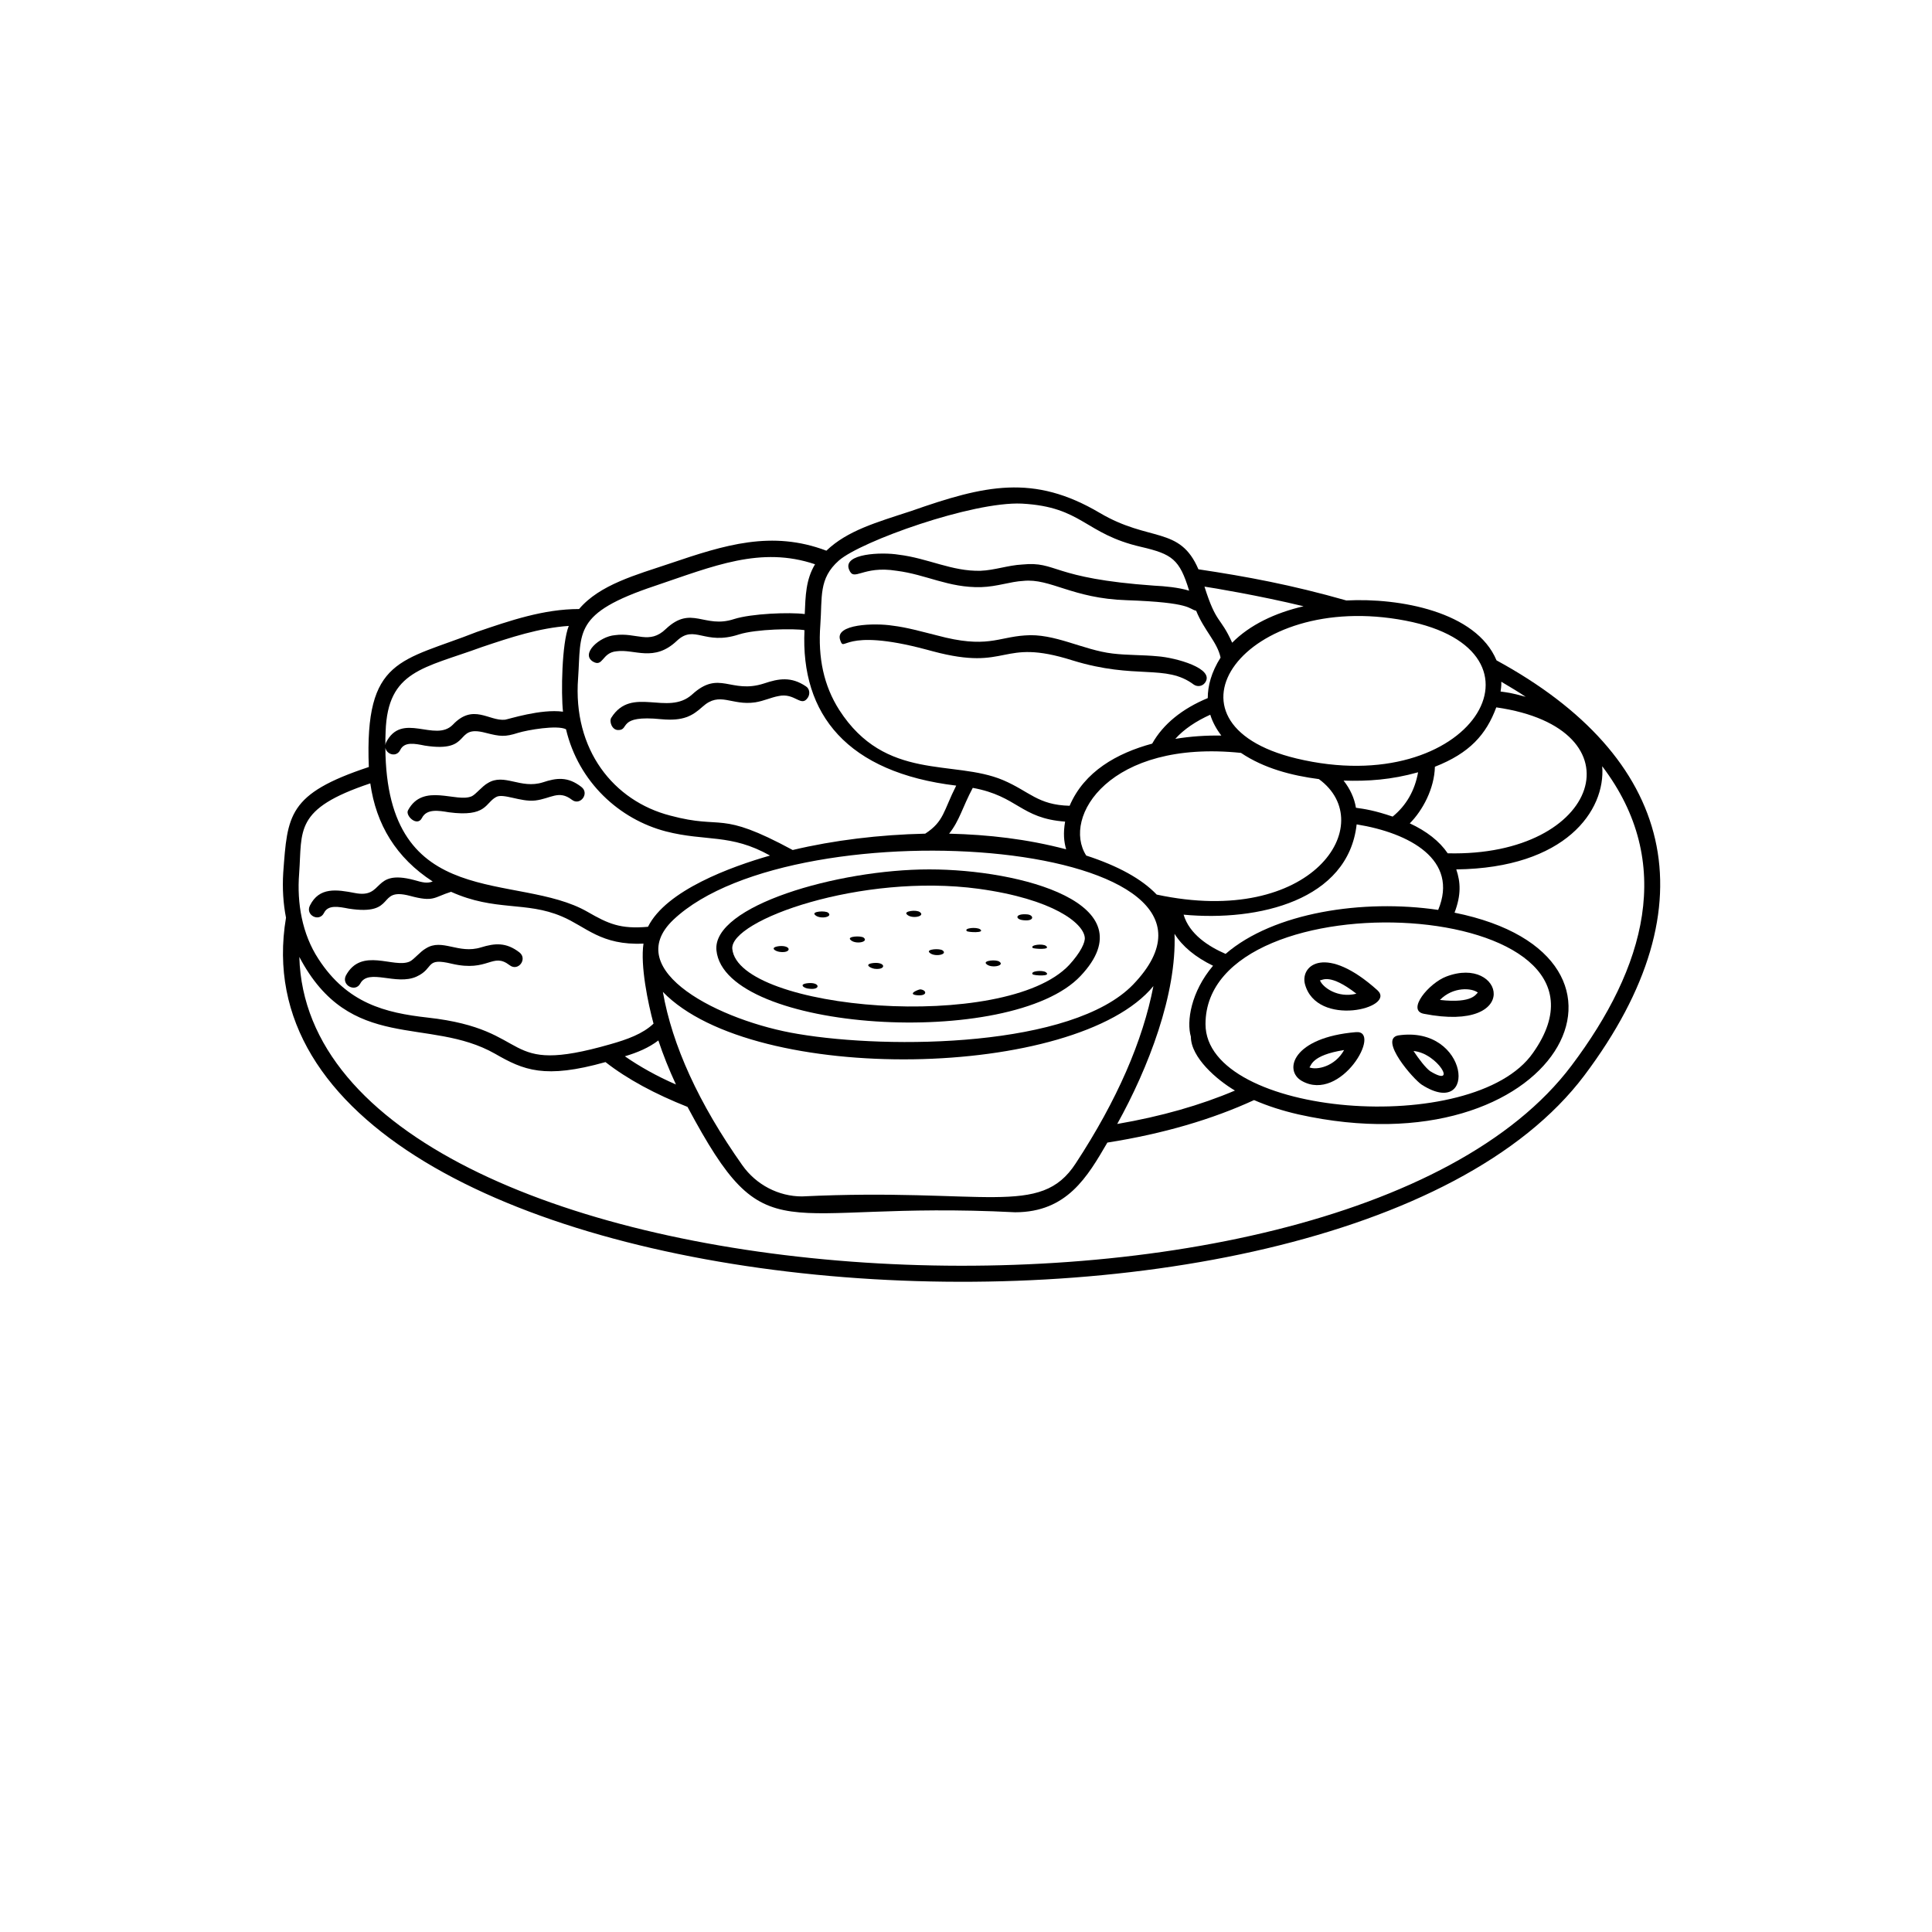 <svg xmlns="http://www.w3.org/2000/svg" xmlns:xlink="http://www.w3.org/1999/xlink" width="40" zoomAndPan="magnify" viewBox="0 0 30 30" height="40" preserveAspectRatio="xMidYMid meet" version="1.0"><defs><clipPath id="c8a4b553c9"><path d="M 4 7.359 L 26 7.359 L 26 20 L 4 20 Z M 4 7.359 " clip-rule="nonzero"/></clipPath></defs><g clip-path="url(#c8a4b553c9)"><path fill="#000000" d="M 23.238 10.254 C 22.922 9.496 21.73 9.281 20.906 9.324 C 20.055 9.082 19.363 8.953 18.609 8.84 C 18.32 8.164 17.852 8.422 17.078 7.965 C 16.047 7.355 15.289 7.535 14.152 7.934 C 13.605 8.113 13.16 8.238 12.832 8.551 C 11.984 8.23 11.254 8.461 10.402 8.75 C 9.879 8.926 9.312 9.078 8.992 9.457 C 8.441 9.457 7.918 9.637 7.406 9.812 C 6.227 10.277 5.66 10.207 5.727 11.91 C 4.465 12.328 4.465 12.66 4.398 13.551 C 4.383 13.797 4.398 14.031 4.441 14.25 C 3.375 20.605 20.719 21.859 24.602 16.699 C 26.613 14.023 25.977 11.746 23.238 10.254 Z M 23.312 10.586 C 23.441 10.664 23.57 10.738 23.691 10.82 C 23.453 10.754 23.41 10.754 23.301 10.738 C 23.316 10.633 23.312 10.617 23.312 10.586 Z M 22.48 13.25 C 22.352 13.062 22.152 12.906 21.891 12.785 C 22.09 12.586 22.273 12.246 22.281 11.906 C 22.82 11.695 23.078 11.406 23.234 10.984 C 25.504 11.309 24.855 13.309 22.48 13.25 Z M 5.984 11.609 C 6 11.715 6.156 11.766 6.215 11.645 C 6.281 11.512 6.441 11.547 6.598 11.578 C 7.352 11.695 7.035 11.246 7.539 11.379 C 7.77 11.438 7.84 11.445 8.047 11.379 C 8.188 11.336 8.652 11.254 8.789 11.324 C 8.984 12.148 9.621 12.723 10.34 12.91 C 10.961 13.07 11.344 12.941 11.957 13.285 C 11.355 13.457 10.344 13.824 10.062 14.391 C 9.633 14.43 9.445 14.344 9.125 14.16 C 8.035 13.531 6 14.191 5.984 11.609 Z M 16.555 13.188 C 15.941 13.027 15.352 12.961 14.738 12.945 C 14.902 12.738 14.941 12.543 15.105 12.234 C 15.809 12.363 15.844 12.707 16.539 12.758 C 16.508 12.938 16.52 13.066 16.555 13.188 Z M 17.594 15.289 C 16.652 16.262 13.82 16.297 12.391 16.055 C 11.195 15.859 9.621 15.074 10.457 14.281 C 12.371 12.473 19.754 13.047 17.594 15.289 Z M 19.27 11.691 C 19.625 11.93 20.055 12.043 20.48 12.098 C 21.426 12.789 20.383 14.41 17.961 13.891 C 17.73 13.648 17.359 13.445 16.867 13.285 C 16.484 12.688 17.23 11.48 19.27 11.691 Z M 18.25 11.473 C 18.383 11.324 18.57 11.199 18.793 11.098 C 18.828 11.211 18.887 11.32 18.965 11.422 C 18.73 11.418 18.488 11.434 18.25 11.473 Z M 21.066 12.801 C 21.891 12.934 22.656 13.352 22.332 14.129 C 21.164 13.957 19.777 14.168 19.031 14.812 C 18.77 14.699 18.469 14.508 18.379 14.203 C 19.543 14.312 20.934 13.98 21.066 12.801 Z M 20.863 12.121 C 21.242 12.133 21.602 12.109 22.02 11.992 C 21.969 12.277 21.836 12.508 21.625 12.68 C 21.348 12.586 21.195 12.562 21.055 12.543 C 21.031 12.395 20.965 12.25 20.863 12.121 Z M 10.223 16.156 C 10.297 16.379 10.387 16.605 10.496 16.84 C 10.199 16.711 9.934 16.562 9.703 16.402 C 9.898 16.344 10.074 16.27 10.223 16.156 Z M 10.293 15.402 C 11.707 16.863 16.719 16.762 17.91 15.312 C 17.746 16.16 17.348 17.082 16.703 18.066 C 16.152 18.914 15.293 18.441 12.453 18.578 C 12.09 18.578 11.742 18.398 11.527 18.094 C 10.848 17.133 10.438 16.23 10.293 15.402 Z M 18.238 14.5 C 18.359 14.695 18.562 14.863 18.836 14.996 C 18.492 15.402 18.422 15.863 18.492 16.098 C 18.492 16.422 18.898 16.77 19.176 16.934 C 18.645 17.16 18.031 17.336 17.348 17.453 C 17.832 16.582 18.273 15.438 18.238 14.5 Z M 18.719 15.902 C 18.719 13.559 25.523 13.922 23.805 16.348 C 22.887 17.672 18.719 17.344 18.719 15.902 Z M 21.824 9.637 C 24.242 10.102 22.848 12.43 20.129 11.777 C 17.848 11.227 19.32 9.156 21.824 9.637 Z M 20.242 9.414 C 19.801 9.516 19.406 9.703 19.133 9.98 C 18.945 9.562 18.891 9.703 18.703 9.109 C 18.816 9.125 19.547 9.246 20.242 9.414 Z M 12.738 9.703 C 12.77 9.273 12.707 8.984 13.027 8.703 C 13.367 8.406 15.098 7.785 15.867 7.82 C 16.812 7.871 16.836 8.289 17.719 8.492 C 18.203 8.605 18.316 8.684 18.465 9.172 C 18.297 9.121 18.086 9.102 17.922 9.094 C 16.309 8.98 16.422 8.711 15.871 8.766 C 15.656 8.777 15.441 8.855 15.227 8.863 C 14.781 8.875 14.41 8.668 13.953 8.613 C 13.691 8.57 13.082 8.594 13.184 8.844 C 13.262 9.043 13.387 8.777 13.922 8.863 C 14.387 8.922 14.727 9.129 15.234 9.117 C 15.488 9.109 15.684 9.031 15.891 9.02 C 16.312 8.977 16.648 9.293 17.496 9.32 C 18.512 9.355 18.453 9.457 18.574 9.484 C 18.699 9.793 18.902 9.969 18.953 10.211 C 18.809 10.438 18.754 10.652 18.754 10.84 C 18.359 11.004 18.062 11.242 17.891 11.547 C 17.344 11.695 16.836 11.98 16.609 12.512 C 16.113 12.5 15.988 12.289 15.574 12.113 C 14.805 11.789 13.75 12.141 13.031 11.023 C 12.793 10.648 12.699 10.219 12.738 9.703 Z M 8.977 10.527 C 9.027 9.812 8.895 9.523 10.168 9.098 C 11.082 8.789 11.812 8.477 12.656 8.762 C 12.512 9 12.508 9.254 12.496 9.535 C 12.258 9.504 11.668 9.527 11.398 9.613 C 10.934 9.766 10.738 9.391 10.34 9.766 C 10.082 10.016 9.883 9.816 9.547 9.863 C 9.309 9.883 9.012 10.152 9.207 10.273 C 9.367 10.367 9.344 10.133 9.574 10.113 C 9.852 10.074 10.156 10.289 10.512 9.949 C 10.789 9.691 10.938 10.027 11.473 9.852 C 11.742 9.766 12.34 9.758 12.492 9.785 C 12.43 11.098 13.16 11.996 14.848 12.199 C 14.648 12.594 14.66 12.754 14.367 12.945 C 13.656 12.961 12.945 13.047 12.309 13.199 C 11.145 12.57 11.25 12.891 10.406 12.664 C 9.531 12.438 8.891 11.645 8.977 10.527 Z M 7.484 10.047 C 7.926 9.898 8.375 9.75 8.832 9.719 C 8.723 9.988 8.711 10.766 8.742 11.051 C 8.398 11.004 7.898 11.168 7.84 11.176 C 7.59 11.199 7.348 10.918 7.031 11.254 C 6.754 11.535 6.238 11.039 5.992 11.535 C 5.988 11.547 5.988 11.559 5.984 11.57 C 5.984 11.504 5.984 11.434 5.988 11.359 C 6.02 10.41 6.578 10.379 7.484 10.047 Z M 4.645 13.566 C 4.695 12.891 4.559 12.562 5.75 12.164 C 5.84 12.805 6.152 13.32 6.719 13.688 C 6.633 13.719 6.574 13.707 6.426 13.664 C 5.77 13.492 5.973 13.957 5.512 13.867 C 5.227 13.812 4.957 13.77 4.812 14.062 C 4.738 14.211 4.957 14.324 5.031 14.176 C 5.094 14.047 5.254 14.078 5.414 14.109 C 6.176 14.227 5.836 13.773 6.363 13.91 C 6.742 14.012 6.73 13.934 7.004 13.848 C 7.688 14.156 8.164 13.992 8.723 14.23 C 9.098 14.387 9.332 14.684 9.992 14.652 C 9.941 14.996 10.062 15.578 10.148 15.895 C 9.98 16.055 9.738 16.141 9.477 16.215 C 7.734 16.715 8.324 15.988 6.641 15.801 C 5.977 15.727 5.391 15.578 4.945 14.891 C 4.691 14.504 4.609 14.023 4.645 13.566 Z M 24.402 16.547 C 20.77 21.375 4.797 20.398 4.648 14.859 C 5.438 16.363 6.656 15.777 7.688 16.363 C 8.129 16.617 8.457 16.758 9.402 16.492 C 9.742 16.758 10.172 16.988 10.676 17.188 C 11.926 19.527 12.027 18.633 15.762 18.824 C 16.57 18.824 16.887 18.27 17.195 17.742 C 18.066 17.605 18.828 17.379 19.473 17.082 C 19.68 17.172 19.906 17.246 20.164 17.305 C 24.168 18.195 25.953 14.852 22.586 14.172 C 22.691 13.895 22.68 13.699 22.613 13.5 C 24.309 13.48 24.934 12.586 24.879 11.898 C 26.016 13.395 25.547 15.027 24.402 16.547 Z M 24.402 16.547 " fill-opacity="1" fill-rule="nonzero"/></g><path fill="#000000" d="M 11.125 14.758 C 11.254 16.023 15.707 16.301 16.781 15.152 C 17.836 14.031 15.848 13.5 14.43 13.5 C 13.004 13.5 11.055 14.07 11.125 14.758 Z M 15.195 13.801 C 16.359 13.961 16.82 14.336 16.844 14.555 C 16.855 14.629 16.781 14.789 16.602 14.984 C 15.613 16.039 11.465 15.688 11.371 14.734 C 11.332 14.289 13.371 13.555 15.195 13.801 Z M 15.195 13.801 " fill-opacity="1" fill-rule="nonzero"/><path fill="#000000" d="M 14.383 10.086 L 14.484 10.113 C 15.684 10.434 15.516 9.895 16.652 10.254 C 17.637 10.559 18.102 10.305 18.535 10.629 C 18.59 10.668 18.668 10.66 18.711 10.602 C 18.875 10.379 18.25 10.211 17.977 10.191 C 17.742 10.168 17.508 10.176 17.277 10.148 C 16.816 10.094 16.371 9.828 15.914 9.867 C 15.492 9.895 15.32 10.074 14.551 9.867 C 14.316 9.809 14.086 9.742 13.859 9.715 C 13.586 9.672 12.953 9.688 13.047 9.941 C 13.117 10.145 13.066 9.734 14.383 10.086 Z M 14.383 10.086 " fill-opacity="1" fill-rule="nonzero"/><path fill="#000000" d="M 10.27 11.168 C 10.613 11.199 10.75 11.117 10.91 10.973 C 11.18 10.73 11.355 10.961 11.727 10.906 C 11.867 10.883 11.965 10.832 12.086 10.809 C 12.348 10.75 12.441 10.996 12.547 10.828 C 12.582 10.77 12.57 10.691 12.512 10.656 C 12.285 10.504 12.094 10.535 11.863 10.613 C 11.344 10.781 11.172 10.395 10.746 10.785 C 10.367 11.125 9.809 10.641 9.492 11.145 C 9.457 11.199 9.5 11.336 9.598 11.336 C 9.785 11.34 9.574 11.098 10.27 11.168 Z M 10.27 11.168 " fill-opacity="1" fill-rule="nonzero"/><path fill="#000000" d="M 6.969 12.613 C 7.555 12.691 7.535 12.469 7.699 12.379 C 7.809 12.309 8.082 12.457 8.312 12.43 C 8.551 12.402 8.676 12.262 8.879 12.418 C 9.008 12.52 9.16 12.32 9.027 12.219 C 8.816 12.055 8.641 12.078 8.43 12.148 C 8.082 12.258 7.832 12 7.574 12.16 C 7.488 12.207 7.391 12.332 7.328 12.363 C 7.09 12.473 6.57 12.145 6.336 12.582 C 6.289 12.664 6.477 12.844 6.551 12.703 C 6.625 12.555 6.809 12.586 6.969 12.613 Z M 6.969 12.613 " fill-opacity="1" fill-rule="nonzero"/><path fill="#000000" d="M 5.594 15.273 C 5.723 15.031 6.152 15.309 6.469 15.164 C 6.75 15.035 6.594 14.863 7.016 14.965 C 7.586 15.098 7.645 14.781 7.914 14.988 C 8.047 15.09 8.195 14.891 8.066 14.789 C 7.859 14.629 7.684 14.645 7.469 14.711 C 7.117 14.82 6.867 14.566 6.613 14.727 C 6.523 14.777 6.43 14.898 6.363 14.93 C 6.117 15.043 5.613 14.699 5.371 15.148 C 5.297 15.297 5.516 15.414 5.594 15.273 Z M 5.594 15.273 " fill-opacity="1" fill-rule="nonzero"/><path fill="#000000" d="M 22.109 15.742 C 23.648 16.043 23.348 14.824 22.457 15.164 C 22.188 15.266 21.836 15.688 22.109 15.742 Z M 22.949 15.414 C 22.918 15.426 22.883 15.586 22.359 15.527 C 22.566 15.316 22.859 15.34 22.949 15.414 Z M 22.949 15.414 " fill-opacity="1" fill-rule="nonzero"/><path fill="#000000" d="M 22.078 16.844 C 22.949 17.398 22.82 15.914 21.711 16.078 C 21.406 16.137 21.945 16.758 22.078 16.844 Z M 22.207 16.633 C 22.137 16.582 22.035 16.449 21.949 16.32 C 22.32 16.352 22.645 16.902 22.207 16.633 Z M 22.207 16.633 " fill-opacity="1" fill-rule="nonzero"/><path fill="#000000" d="M 21.055 16.027 C 20.074 16.109 19.926 16.621 20.215 16.785 C 20.824 17.129 21.469 15.992 21.055 16.027 Z M 20.332 16.574 C 20.363 16.555 20.352 16.387 20.871 16.305 C 20.73 16.562 20.445 16.621 20.332 16.574 Z M 20.332 16.574 " fill-opacity="1" fill-rule="nonzero"/><path fill="#000000" d="M 21.387 15.375 C 20.594 14.664 20.191 14.98 20.262 15.277 C 20.441 15.965 21.695 15.652 21.387 15.375 Z M 21.062 15.43 C 20.773 15.504 20.539 15.332 20.496 15.223 C 20.535 15.223 20.648 15.109 21.062 15.43 Z M 21.062 15.43 " fill-opacity="1" fill-rule="nonzero"/><path fill="#000000" d="M 12.559 15.352 C 12.746 15.379 12.738 15.25 12.551 15.266 C 12.387 15.281 12.488 15.348 12.559 15.352 Z M 12.559 15.352 " fill-opacity="1" fill-rule="nonzero"/><path fill="#000000" d="M 13.578 15.043 C 13.762 15.066 13.758 14.938 13.57 14.953 C 13.406 14.969 13.508 15.031 13.578 15.043 Z M 13.578 15.043 " fill-opacity="1" fill-rule="nonzero"/><path fill="#000000" d="M 14.23 15.453 C 14.406 15.473 14.395 15.375 14.293 15.363 C 14.273 15.359 14.082 15.434 14.23 15.453 Z M 14.23 15.453 " fill-opacity="1" fill-rule="nonzero"/><path fill="#000000" d="M 12.109 14.781 C 12.293 14.805 12.293 14.676 12.102 14.691 C 11.938 14.711 12.039 14.773 12.109 14.781 Z M 12.109 14.781 " fill-opacity="1" fill-rule="nonzero"/><path fill="#000000" d="M 14.285 14.164 C 14.23 14.121 14.035 14.148 14.078 14.195 C 14.148 14.277 14.375 14.23 14.285 14.164 Z M 14.285 14.164 " fill-opacity="1" fill-rule="nonzero"/><path fill="#000000" d="M 13.41 14.559 C 13.363 14.527 13.156 14.539 13.203 14.59 C 13.273 14.672 13.5 14.629 13.41 14.559 Z M 13.41 14.559 " fill-opacity="1" fill-rule="nonzero"/><path fill="#000000" d="M 14.637 14.758 C 14.59 14.723 14.383 14.738 14.43 14.789 C 14.5 14.867 14.727 14.824 14.637 14.758 Z M 14.637 14.758 " fill-opacity="1" fill-rule="nonzero"/><path fill="#000000" d="M 12.859 14.172 C 12.812 14.137 12.605 14.152 12.652 14.203 C 12.719 14.281 12.945 14.242 12.859 14.172 Z M 12.859 14.172 " fill-opacity="1" fill-rule="nonzero"/><path fill="#000000" d="M 16.035 15.129 C 16.051 15.148 16.332 15.168 16.242 15.098 C 16.191 15.059 15.992 15.078 16.035 15.129 Z M 16.035 15.129 " fill-opacity="1" fill-rule="nonzero"/><path fill="#000000" d="M 15.891 14.289 C 16.066 14.309 16.055 14.211 15.957 14.199 C 15.758 14.18 15.758 14.277 15.891 14.289 Z M 15.891 14.289 " fill-opacity="1" fill-rule="nonzero"/><path fill="#000000" d="M 16.242 14.688 C 16.191 14.648 15.992 14.672 16.035 14.719 C 16.051 14.734 16.328 14.754 16.242 14.688 Z M 16.242 14.688 " fill-opacity="1" fill-rule="nonzero"/><path fill="#000000" d="M 15.52 14.934 C 15.473 14.895 15.266 14.914 15.312 14.965 C 15.383 15.043 15.609 14.996 15.52 14.934 Z M 15.52 14.934 " fill-opacity="1" fill-rule="nonzero"/><path fill="#000000" d="M 15.219 14.43 C 15.164 14.391 14.965 14.41 15.012 14.457 C 15.023 14.477 15.305 14.492 15.219 14.43 Z M 15.219 14.43 " fill-opacity="1" fill-rule="nonzero"/></svg>